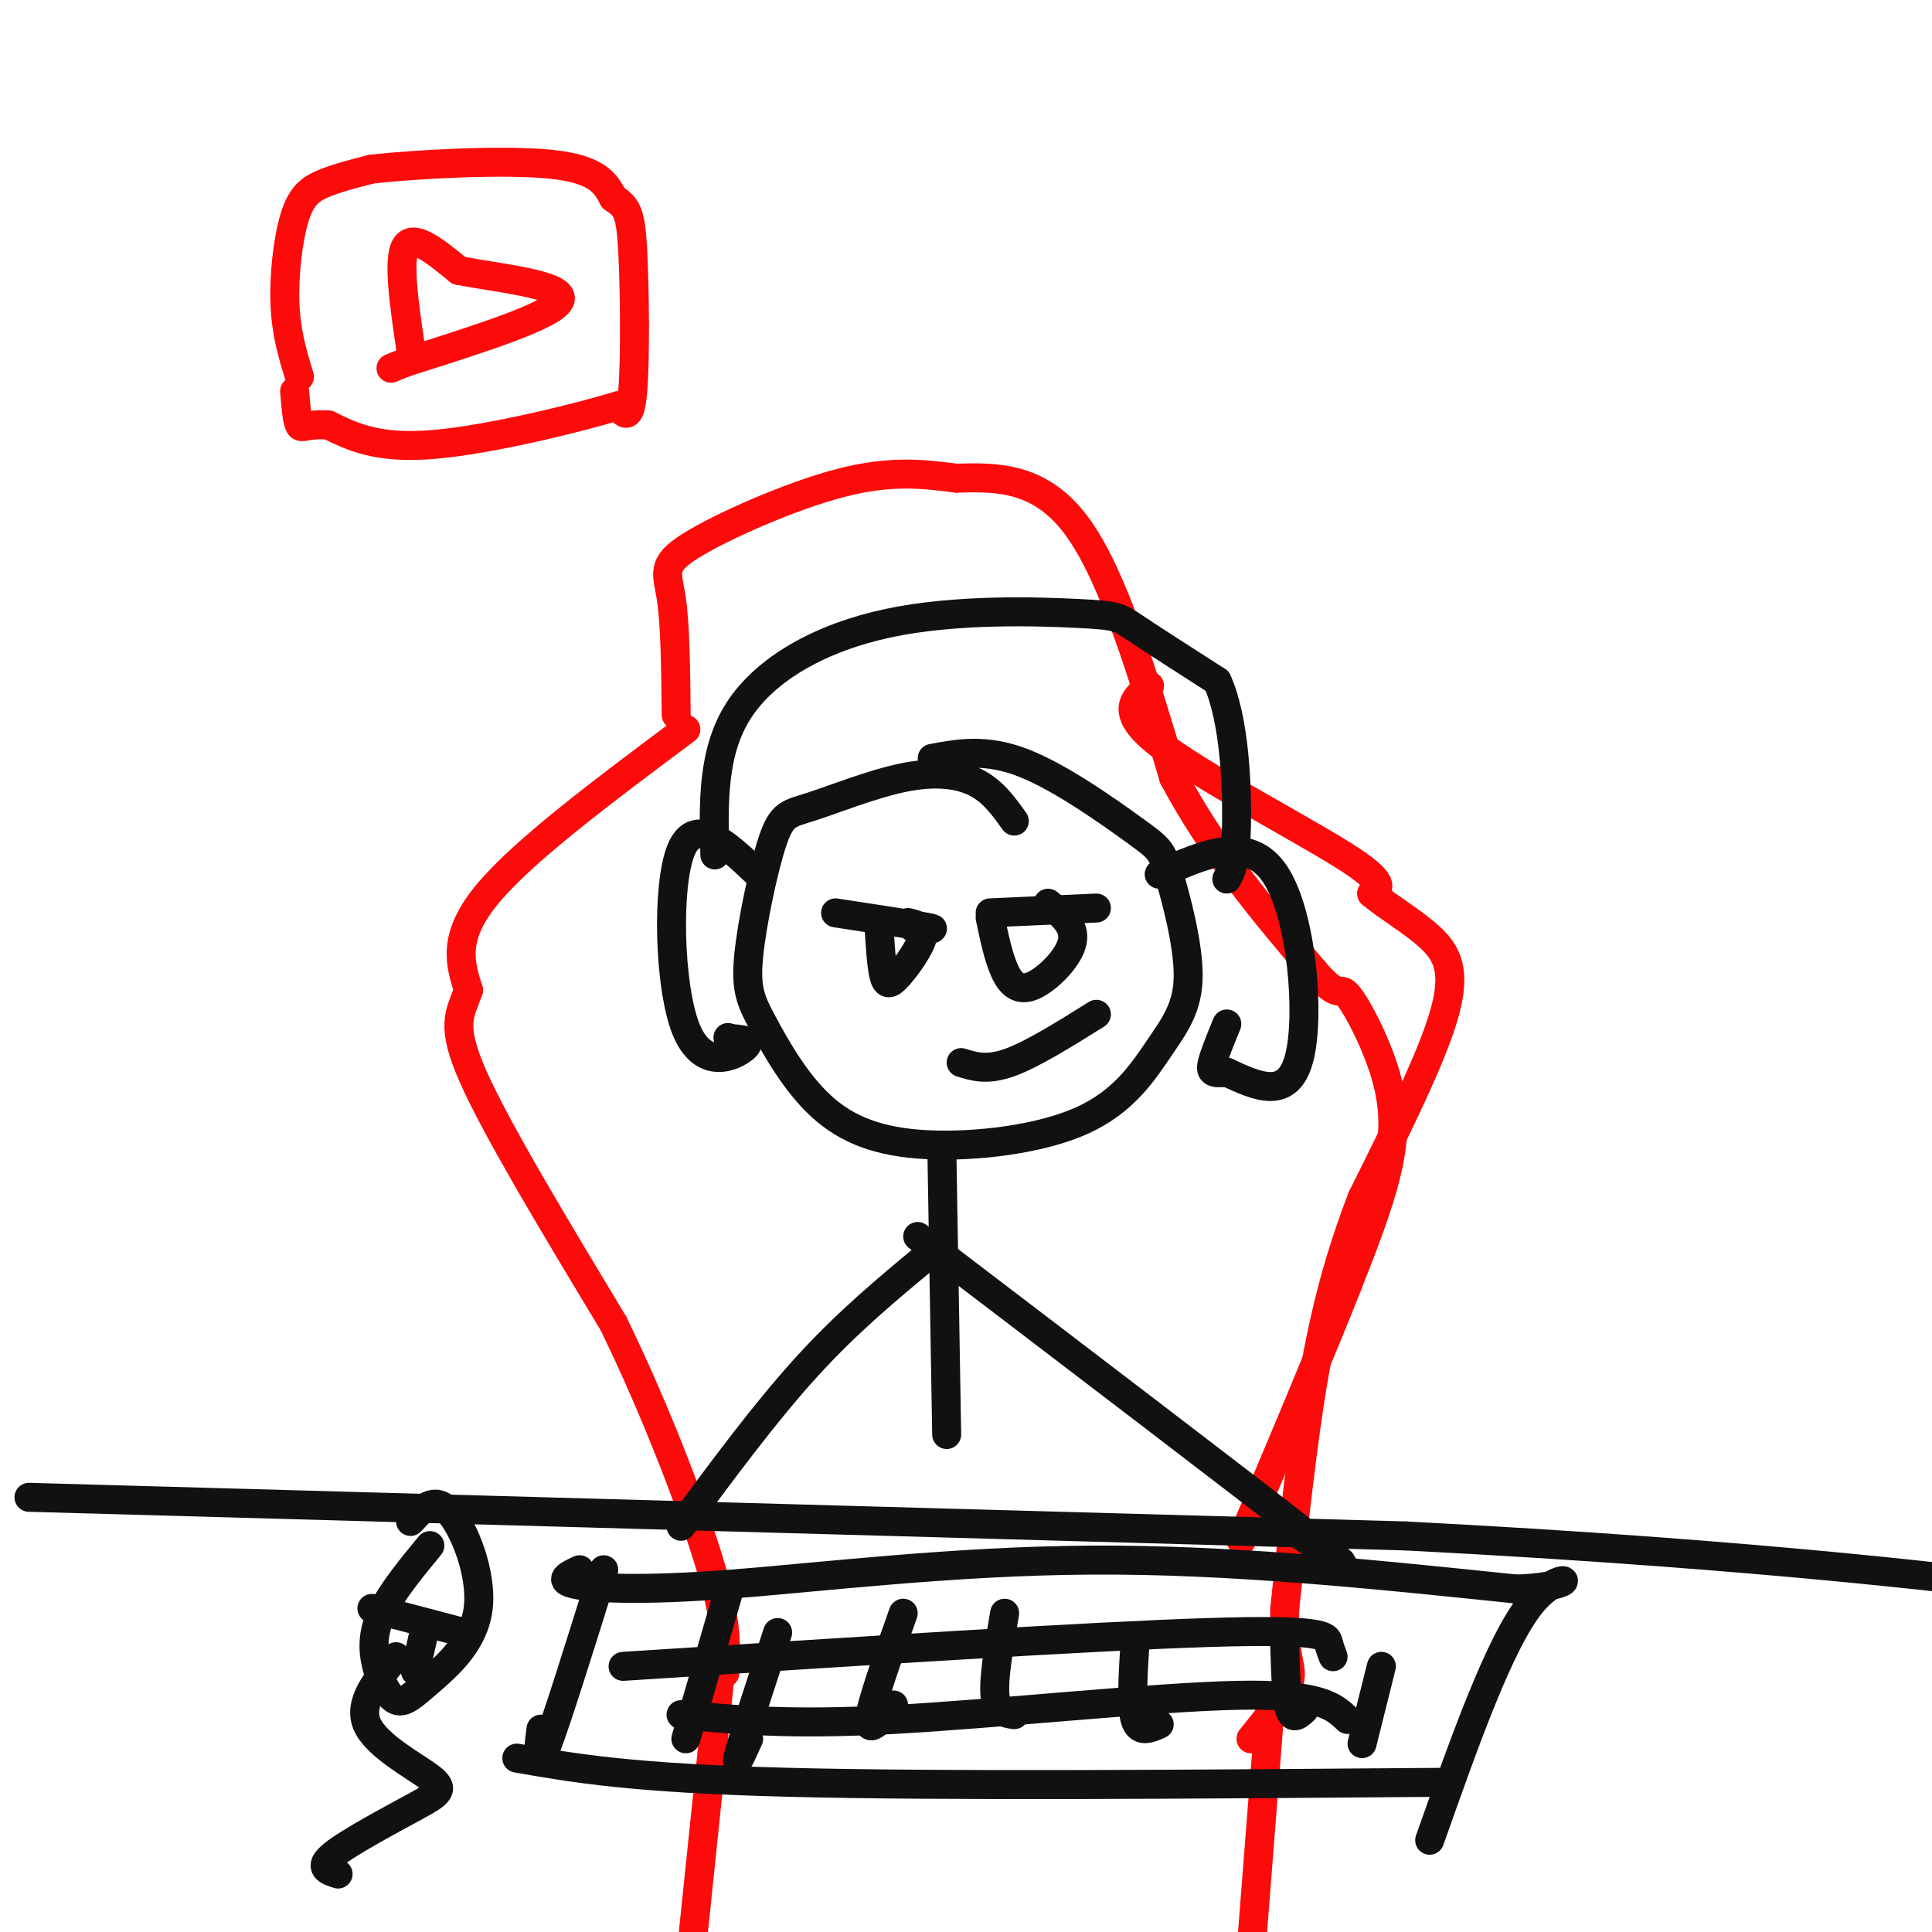 <svg viewBox='0 0 400 400' version='1.1' xmlns='http://www.w3.org/2000/svg' xmlns:xlink='http://www.w3.org/1999/xlink'><g fill='none' stroke='#FD0A0A' stroke-width='6' stroke-linecap='round' stroke-linejoin='round'><path d='M140,148c-0.095,-9.280 -0.190,-18.560 -1,-24c-0.810,-5.440 -2.333,-7.042 4,-11c6.333,-3.958 20.524,-10.274 31,-13c10.476,-2.726 17.238,-1.863 24,-1'/><path d='M198,99c8.400,-0.244 17.400,-0.356 25,10c7.600,10.356 13.800,31.178 20,52'/><path d='M243,161c8.167,15.333 18.583,27.667 29,40'/><path d='M272,201c5.612,6.536 5.144,2.876 7,5c1.856,2.124 6.038,10.033 8,17c1.962,6.967 1.703,12.990 0,20c-1.703,7.010 -4.852,15.005 -8,23'/><path d='M279,266c-5.000,12.667 -13.500,32.833 -22,53'/><path d='M142,151c-16.750,12.500 -33.500,25.000 -41,34c-7.500,9.000 -5.750,14.500 -4,20'/><path d='M97,205c-1.689,4.844 -3.911,6.956 1,18c4.911,11.044 16.956,31.022 29,51'/><path d='M127,274c8.822,18.111 16.378,37.889 20,50c3.622,12.111 3.311,16.556 3,21'/><path d='M150,345c0.333,3.167 -0.333,0.583 -1,-2'/><path d='M238,142c-3.244,2.689 -6.489,5.378 2,12c8.489,6.622 28.711,17.178 38,23c9.289,5.822 7.644,6.911 6,8'/><path d='M284,185c3.262,2.774 8.417,5.708 12,9c3.583,3.292 5.595,6.940 3,16c-2.595,9.060 -9.798,23.530 -17,38'/><path d='M282,248c-4.600,12.000 -7.600,23.000 -10,37c-2.400,14.000 -4.200,31.000 -6,48'/><path d='M266,333c-0.356,10.267 1.756,11.933 1,15c-0.756,3.067 -4.378,7.533 -8,12'/><path d='M150,338c0.000,0.000 -8.000,77.000 -8,77'/><path d='M263,353c0.000,0.000 -5.000,64.000 -5,64'/></g>
<g fill='none' stroke='#111111' stroke-width='6' stroke-linecap='round' stroke-linejoin='round'><path d='M210,170c-2.205,-3.096 -4.411,-6.193 -8,-8c-3.589,-1.807 -8.563,-2.325 -15,-1c-6.437,1.325 -14.339,4.494 -19,6c-4.661,1.506 -6.081,1.348 -8,7c-1.919,5.652 -4.335,17.112 -5,24c-0.665,6.888 0.423,9.204 3,14c2.577,4.796 6.642,12.072 12,17c5.358,4.928 12.007,7.507 22,8c9.993,0.493 23.329,-1.099 32,-5c8.671,-3.901 12.676,-10.112 16,-15c3.324,-4.888 5.965,-8.453 6,-15c0.035,-6.547 -2.537,-16.074 -4,-21c-1.463,-4.926 -1.817,-5.249 -7,-9c-5.183,-3.751 -15.195,-10.929 -23,-14c-7.805,-3.071 -13.402,-2.036 -19,-1'/><path d='M173,189c8.167,1.250 16.333,2.500 19,3c2.667,0.500 -0.167,0.250 -3,0'/><path d='M182,192c0.250,4.006 0.500,8.012 1,10c0.500,1.988 1.250,1.958 3,0c1.750,-1.958 4.500,-5.845 5,-8c0.500,-2.155 -1.250,-2.577 -3,-3'/><path d='M205,189c0.000,0.000 22.000,-1.000 22,-1'/><path d='M205,190c0.857,4.089 1.714,8.179 3,11c1.286,2.821 3.000,4.375 6,3c3.000,-1.375 7.286,-5.679 8,-9c0.714,-3.321 -2.143,-5.661 -5,-8'/><path d='M199,220c2.667,0.833 5.333,1.667 10,0c4.667,-1.667 11.333,-5.833 18,-10'/><path d='M157,181c-6.500,-6.167 -13.000,-12.333 -16,-5c-3.000,7.333 -2.500,28.167 1,37c3.500,8.833 10.000,5.667 12,4c2.000,-1.667 -0.500,-1.833 -3,-2'/><path d='M151,215c-0.500,-0.333 -0.250,-0.167 0,0'/><path d='M148,177c-0.284,-10.708 -0.568,-21.416 5,-30c5.568,-8.584 16.987,-15.043 31,-18c14.013,-2.957 30.619,-2.411 39,-2c8.381,0.411 8.537,0.689 12,3c3.463,2.311 10.231,6.656 17,11'/><path d='M252,141c3.622,7.889 4.178,22.111 4,30c-0.178,7.889 -1.089,9.444 -2,11'/><path d='M240,181c9.244,-4.156 18.489,-8.311 24,0c5.511,8.311 7.289,29.089 5,38c-2.289,8.911 -8.644,5.956 -15,3'/><path d='M254,222c-3.133,0.378 -3.467,-0.178 -3,-2c0.467,-1.822 1.733,-4.911 3,-8'/><path d='M195,238c0.000,0.000 1.000,59.000 1,59'/><path d='M192,260c-8.250,6.833 -16.500,13.667 -25,23c-8.500,9.333 -17.250,21.167 -26,33'/><path d='M190,256c34.000,25.917 68.000,51.833 81,62c13.000,10.167 5.000,4.583 -3,-1'/><path d='M6,310c0.000,0.000 285.000,8.000 285,8'/><path d='M291,318c75.133,3.867 120.467,9.533 138,12c17.533,2.467 7.267,1.733 -3,1'/><path d='M125,325c-4.917,15.750 -9.833,31.500 -12,37c-2.167,5.500 -1.583,0.750 -1,-4'/><path d='M120,325c-2.333,1.083 -4.667,2.167 -1,3c3.667,0.833 13.333,1.417 32,0c18.667,-1.417 46.333,-4.833 75,-5c28.667,-0.167 58.333,2.917 88,6'/><path d='M314,329c15.289,-0.578 9.511,-5.022 3,3c-6.511,8.022 -13.756,28.511 -21,49'/><path d='M107,364c11.917,2.083 23.833,4.167 56,5c32.167,0.833 84.583,0.417 137,0'/><path d='M151,329c0.000,0.000 -9.000,31.000 -9,31'/><path d='M161,338c-3.500,10.667 -7.000,21.333 -8,25c-1.000,3.667 0.500,0.333 2,-3'/><path d='M187,334c-3.333,9.417 -6.667,18.833 -7,22c-0.333,3.167 2.333,0.083 5,-3'/><path d='M208,334c-1.167,6.750 -2.333,13.500 -2,17c0.333,3.500 2.167,3.750 4,4'/><path d='M235,340c-0.417,6.583 -0.833,13.167 0,16c0.833,2.833 2.917,1.917 5,1'/><path d='M266,341c0.167,5.417 0.333,10.833 1,13c0.667,2.167 1.833,1.083 3,0'/><path d='M286,345c0.000,0.000 -4.000,16.000 -4,16'/><path d='M129,345c48.333,-3.111 96.667,-6.222 121,-7c24.333,-0.778 24.667,0.778 25,2c0.333,1.222 0.667,2.111 1,3'/><path d='M141,355c11.200,1.089 22.400,2.178 44,1c21.600,-1.178 53.600,-4.622 71,-5c17.400,-0.378 20.200,2.311 23,5'/><path d='M89,320c-4.025,4.895 -8.049,9.791 -10,14c-1.951,4.209 -1.828,7.733 -1,11c0.828,3.267 2.363,6.279 4,7c1.637,0.721 3.377,-0.848 7,-4c3.623,-3.152 9.129,-7.887 10,-15c0.871,-7.113 -2.894,-16.604 -6,-20c-3.106,-3.396 -5.553,-0.698 -8,2'/><path d='M77,333c0.000,0.000 19.000,5.000 19,5'/><path d='M88,337c0.000,0.000 -2.000,9.000 -2,9'/><path d='M82,343c-3.962,4.780 -7.923,9.560 -6,14c1.923,4.440 9.732,8.541 13,11c3.268,2.459 1.995,3.278 -3,6c-4.995,2.722 -13.713,7.349 -17,10c-3.287,2.651 -1.144,3.325 1,4'/></g>
<g fill='none' stroke='#FD0A0A' stroke-width='6' stroke-linecap='round' stroke-linejoin='round'><path d='M62,78c-1.375,-4.494 -2.750,-8.988 -3,-15c-0.250,-6.012 0.625,-13.542 2,-18c1.375,-4.458 3.250,-5.845 6,-7c2.750,-1.155 6.375,-2.077 10,-3'/><path d='M77,35c9.200,-1.000 27.200,-2.000 37,-1c9.800,1.000 11.400,4.000 13,7'/><path d='M127,41c2.881,1.881 3.583,3.083 4,11c0.417,7.917 0.548,22.548 0,29c-0.548,6.452 -1.774,4.726 -3,3'/><path d='M128,84c-7.933,2.422 -26.267,6.978 -38,8c-11.733,1.022 -16.867,-1.489 -22,-4'/><path d='M68,88c-4.711,-0.311 -5.489,0.911 -6,0c-0.511,-0.911 -0.756,-3.956 -1,-7'/><path d='M85,72c-1.333,-9.167 -2.667,-18.333 -1,-21c1.667,-2.667 6.333,1.167 11,5'/><path d='M95,56c7.800,1.533 21.800,2.867 21,6c-0.800,3.133 -16.400,8.067 -32,13'/><path d='M84,75c-5.333,2.167 -2.667,1.083 0,0'/></g>
</svg>